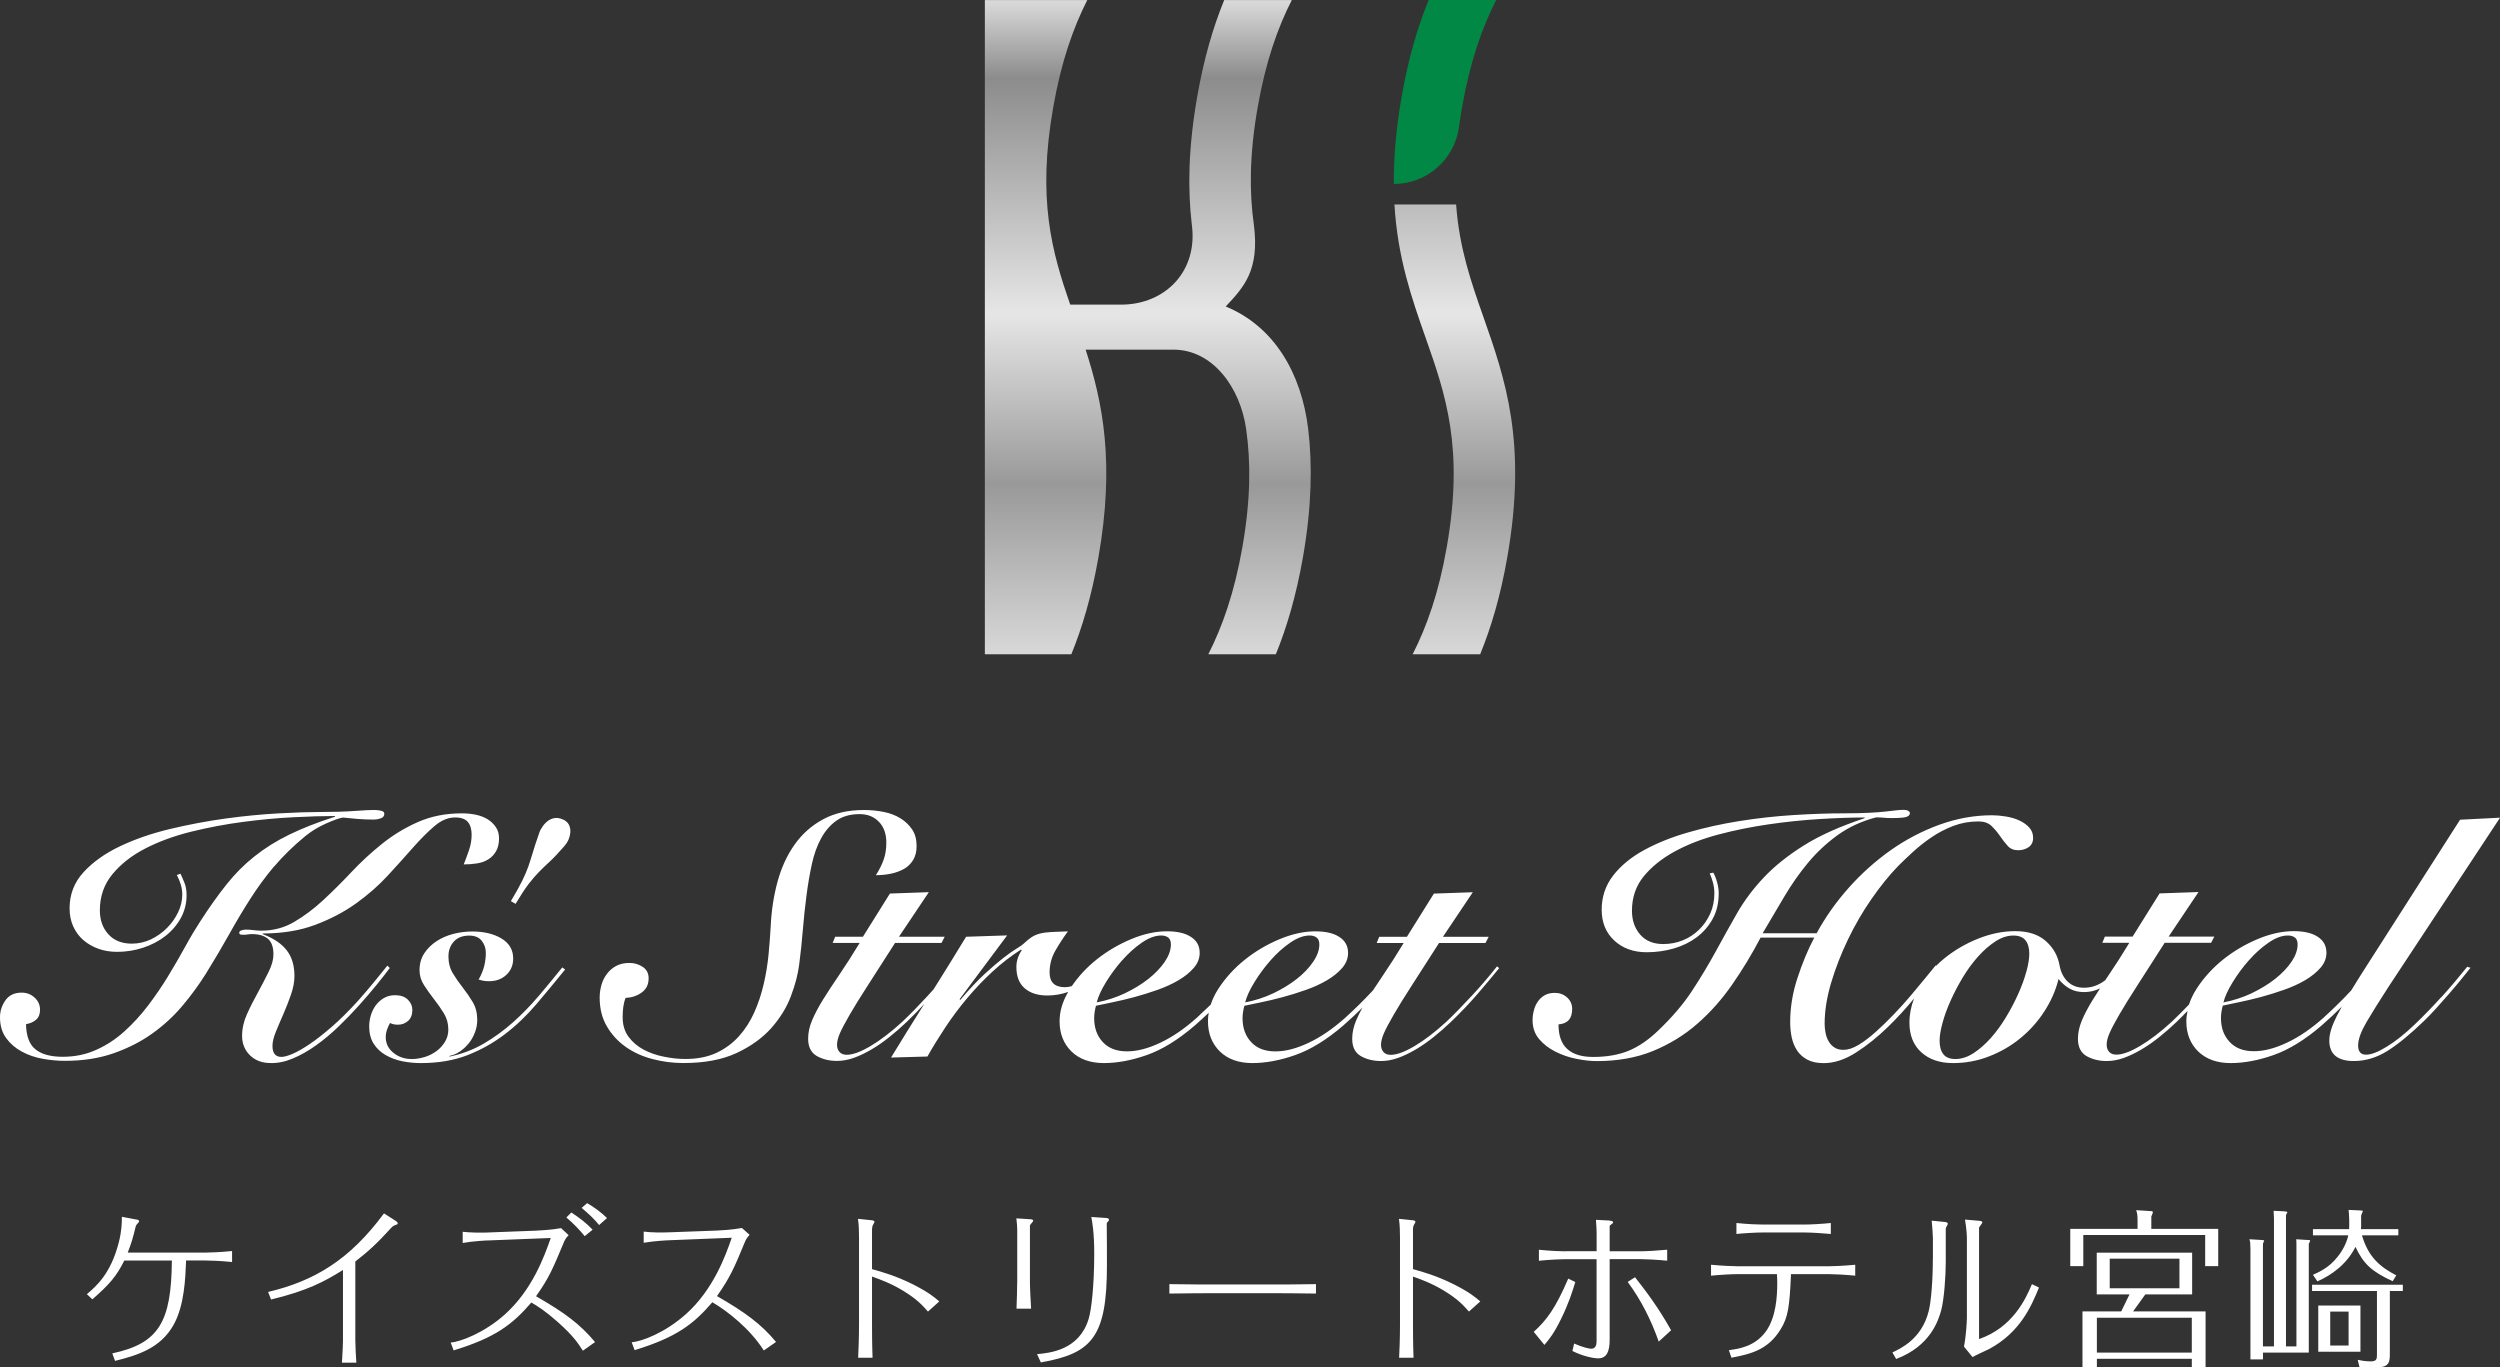 <svg xmlns="http://www.w3.org/2000/svg" viewBox="0 0 512 280">
  <rect x="0" y="0" width="512" height="280" fill="#333333" stroke="none"/>
  <defs>
    <linearGradient id="gradient" x1="256" y1="133.99" x2="256" y2="0" gradientUnits="userSpaceOnUse">
      <stop offset="0" stop-color="#d8d8d8"/>
      <stop offset=".26" stop-color="#999"/>
      <stop offset=".52" stop-color="#e6e6e6"/>
      <stop offset=".88" stop-color="#8c8c8c"/>
      <stop offset="1" stop-color="#dbdbdb"/>
    </linearGradient>
  </defs>
  <path d="M27.93,249.74c.32.07.56.17.56.35,0,.14-.14.32-.25.42-.35.35-.42.56-.46.71-.49,2.07-.88,3.44-1.62,5.31h15.96c.53,0,3.13-.07,5.41-.32v2.25c-2.42-.25-4.74-.31-5.41-.31h-4.01c-.14,3.55-.32,9.24-2.6,13.25-2.67,4.71-7.28,6.15-11.95,7.31l-.56-1.54c9.56-2.04,12.09-6.43,12.2-19.01h-9.74c-1.58,3.16-2.99,4.85-6.54,7.94l-1.13-1.05c1.9-1.62,4.89-4.15,6.54-10.62.6-2.35.63-4.01.63-5.23l2.95.56ZM72.98,279.09c-.07-.91-.21-3.48-.21-4.57v-16.17c2.5-1.93,4.36-3.58,7.52-7.07.21-.18.35-.28.74-.42.32-.07.43-.18.43-.32,0-.21-.32-.42-.39-.49l-2.43-1.55c-7,9.49-14.24,13.85-23.73,16.09l.6,1.55c7.45-1.79,11.04-3.73,14.73-6.05v14.56c0,.07-.04,1.93-.21,4.43h2.95ZM100.24,252.41c-1.93.07-4.01.03-5.48-.14v2.29c2.18-.39,4.96-.53,5.55-.53l12.48-.49c-1.34,3.87-3.83,10.68-9.42,15.68-4.22,3.76-9.07,5.59-11.07,5.73l.6,1.61c8.61-2.63,12.09-5.35,15.92-9.81,1.41.84,2.71,1.62,5.38,3.97,3.27,2.92,4.15,4.32,5.17,5.9l2.5-1.76c-3.06-3.66-6.15-5.98-12.09-9.39,2.67-3.79,3.37-5.48,5.62-10.86.18-.46.46-1.09,1.06-1.65l-1.55-1.44c-2.07.38-4.46.49-5.17.52l-9.49.36ZM121.37,251.84c-1.3-1.37-2.77-2.49-4.36-3.52l-1.02,1.02c1.48,1.23,2.85,2.7,3.76,3.83l1.62-1.33ZM124.32,249.46c-1.13-1.13-2.67-2.25-4.08-3.06l-1.12.98c1.44,1.2,2.56,2.25,3.58,3.51l1.62-1.44ZM137.31,252.37c-1.76.07-3.87.07-5.48-.14v2.29c2.04-.35,4.4-.49,5.55-.53l12.48-.5c-1.26,3.66-3.76,10.62-9.38,15.64-4.36,3.9-9.14,5.62-11.11,5.77l.6,1.61c8.72-2.67,12.13-5.41,15.92-9.81,3.13,1.83,7.73,5.45,10.54,9.88l2.5-1.75c-3.02-3.63-6.22-6.01-12.09-9.39,2.74-3.9,3.62-6.01,5.62-10.86.18-.46.46-1.09,1.06-1.69l-1.58-1.4c-2.04.39-4.43.49-5.13.53l-9.49.35ZM175.93,271c0,3.09-.11,5.51-.18,7.06h2.95c-.11-2.88-.11-6.01-.11-7.06v-9.56c1.58.56,3.76,1.33,6.33,2.88,2.95,1.79,4.08,3.1,5.13,4.29l2.32-2.08c-1.13-.95-2.15-1.83-5.31-3.45-3.65-1.83-6.46-2.6-8.47-3.16v-8.19c.04-.49.07-.7.32-1.09.14-.25.18-.32.18-.39,0-.21-.21-.32-.63-.35l-2.74-.28c.18,1.33.21,2.56.21,3.86v17.51ZM208.32,262.64c0,.49-.07,4.35-.14,5.38h2.99c-.07-1.34-.24-4.01-.24-5.38v-11.67c.03-.18.67-.77.67-.95,0-.25-.32-.32-.67-.32l-2.78-.18c.11.81.18,1.86.18,2.36v10.76ZM213.17,279.02c10.44-1.83,13.53-5.17,13.53-19.86,0-3.02,0-4.92-.04-8.58,0-.11.04-.14.21-.35.07-.04.25-.25.25-.43,0-.28-.42-.35-.49-.35l-3.13-.21c.18.99.6,3.06.6,7.52,0,6.4-.57,11.53-1.16,13.4-1.93,6.29-7.8,6.92-10.55,7.17l.77,1.68ZM239.49,264.92c3.65-.07,7.91-.07,8.47-.07h13.08c.39,0,4.71,0,8.47.07v-1.93c-3.79.07-7.42.07-8.47.07h-13.08c-.77,0-4.22,0-8.47-.07v1.93ZM286.72,271c0,3.09-.1,5.51-.18,7.06h2.95c-.11-2.88-.11-6.01-.11-7.06v-9.56c1.58.56,3.76,1.33,6.33,2.88,2.95,1.79,4.08,3.1,5.13,4.29l2.32-2.08c-1.13-.95-2.15-1.83-5.31-3.45-3.65-1.83-6.46-2.6-8.47-3.16v-8.19c.03-.49.07-.7.32-1.09.14-.25.18-.32.18-.39,0-.21-.21-.32-.63-.35l-2.74-.28c.18,1.33.21,2.56.21,3.86v17.51ZM316.3,275.43c1.02-1.2,1.93-2.32,3.37-5.24,1.58-3.2,2.32-5.55,2.95-7.63l-1.44-.7c-2.64,6.12-4.43,8.51-7.07,10.9l2.18,2.67ZM320.62,256.27c-.85,0-3.06-.07-5.45-.32v2.25c2.49-.25,4.78-.32,5.45-.32h6.36v16.8c0,.7-.17,1.54-1.08,1.54-.43,0-1.66-.25-3.52-1.06l-.35,1.52c2,1.02,4.25,1.51,5.27,1.51,1.79,0,2.36-1.45,2.36-3.83v-16.49h6.33c.98,0,3.3.11,5.45.32v-2.25c-1.83.18-4.26.32-5.45.32h-6.33v-5.1c0-.18.14-.28.35-.42.21-.14.35-.25.35-.42,0-.28-.56-.32-.84-.36l-2.67-.14c.1,1.23.14,2.25.14,2.81v3.62h-6.36ZM342.24,272.44c-2.53-4.54-5.06-7.91-7.38-10.86l-1.51.95c2.78,3.76,4.81,7.84,6.36,12.23l2.53-2.32ZM350.41,261.26c1.79-.18,4.29-.32,5.45-.32h8.05c.07.6.07,1.48.07,1.79,0,2.95-.28,7-2.25,9.84-2.28,3.24-5.73,3.69-7.66,3.94l.53,1.55c4.04-.77,7.52-1.65,10.06-5.8,1.55-2.5,1.83-4.57,2.14-11.32h7.74c.98,0,3.4.11,5.41.32v-2.24c-2.46.24-4.75.31-5.41.31h-18.67c-1.09,0-3.34-.11-5.45-.31v2.24ZM355.62,252.72c1.23-.14,3.97-.31,5.45-.31h8.43c1.4,0,4.04.17,5.45.31v-2.25c-1.65.18-4.19.32-5.45.32h-8.43c-.78,0-3.17-.07-5.45-.32v2.25ZM395.85,257.61c0,4.57-.35,8.89-.84,10.86-1.41,5.73-5.73,7.7-7.45,8.51l.77,1.34c7-2.64,8.64-7.87,9.21-9.91.63-2.32.95-7.14.95-9.95v-6.89c0-.14.42-.77.42-.91,0-.32-.35-.35-.53-.39l-2.77-.28c.1,1.02.25,2.95.25,3.59v4.04ZM405.31,251.39c.6-.84.67-.95.67-1.05,0-.21-.21-.28-.6-.32l-2.95-.25c.25,1.44.39,3.06.39,3.76v16.28c0,.95-.18,3.87-.6,5.97l1.76,2.15c.49-.32,2.92-1.41,3.41-1.66,6.26-3.37,8.58-8.61,10.19-12.58l-1.44-.7c-1.3,3.13-4.01,8.89-10.83,11.25v-22.85ZM440.59,251.67v-2.53c.07-.14.32-.78.32-.84,0-.25-.18-.28-.64-.28l-2.78-.18c.14.42.28.91.28,1.83v2h-13.78v7.63h2.67v-6.37h24.96v6.37h2.67v-7.63h-13.7ZM439.35,265.09h9.6v-8.54h-19.54v8.54h6.71l-1.69,3.48h-7.94v11.43h2.95v-1.72h19.44v1.72h2.82v-11.43h-14.84l2.5-3.48ZM429.44,269.87h19.44v7.14h-19.44v-7.14ZM446.35,263.83h-14.28v-6.05h14.28v6.05ZM465.7,275.74h-2.25v-20.81c0-.21.04-.31.07-.42,0,0,.18-.35.18-.39,0-.14-.07-.14-.67-.18l-2.35-.14c.18.6.18.74.21,1.94v22.67h2.57v-1.4h9.38v-22.29c.04-.07.28-.49.28-.6,0-.14-.07-.18-.67-.18l-2.18-.14c.04.36.04.95.04,1.27v20.67h-2.14v-26.68c0-.24.03-.35.07-.39.04-.07.21-.28.21-.35,0-.21-.28-.21-.7-.25l-2.11-.1c.04.46.04.56.07,1.61v26.15ZM489.43,264.39h2.67v-1.27h-18.59v1.27h13.29v12.94c0,1.02-.04,1.48-1.34,1.48-1.09,0-2.08-.21-2.6-.32l.36,1.48,3.58.04c2.64.04,2.64-1.23,2.64-2.95v-12.66ZM490.76,261.19c-3.13-1.62-5.69-3.59-7.03-8.19h7.45v-1.27h-7.66c0-.21.04-.39.04-.49v-2.29c.03-.14.35-.88.35-.91,0-.1-.04-.1-.49-.14l-2.43-.11c.11.91.18,2.54.11,3.94h-7.41v1.27h7.24c-.46,2.11-1.69,3.79-2.25,4.46-1.69,2.15-3.73,3.06-4.99,3.62l.91,1.34c2.92-1.26,6.05-3.55,7.8-7.06,1.65,3.51,3.34,5.06,7.62,7.03l.74-1.2ZM483.42,267.38h-8.64v9.46h8.64v-9.46ZM480.99,275.57h-3.76v-6.96h3.76v6.96Z" fill="#fff"/>
  <path d="M299.44,21.91c1.64-9.3,4.08-16.22,6.98-21.91h-13.83c-2.23,5.46-4.14,11.87-5.52,19.73-1.2,6.79-1.65,12.67-1.61,17.95,6.75,0,12.43-4.99,13.34-11.68.18-1.32.39-2.68.64-4.09" fill="#084"/>
  <path d="M298.21,41.87c.66,8.99,3.08,15.89,5.59,23.04,4.44,12.64,9.04,25.72,4.87,49.34-1.38,7.86-3.29,14.27-5.53,19.74h-13.83c2.91-5.7,5.35-12.61,6.98-21.92,3.59-20.38-.26-31.36-4.36-43-2.82-8.02-5.69-16.24-6.35-27.2h12.62ZM250.72,0c-2.23,5.46-4.14,11.87-5.52,19.73-1.86,10.6-1.97,19.06-1.11,26.33,1.26,9.44-5.39,16.33-14.52,16.33h-10.39c-3.73-10.76-6.81-21.57-3.47-40.47,1.64-9.3,4.08-16.22,6.97-21.91h-20.98v133.99h17.71c2.23-5.47,4.14-11.88,5.53-19.74,3.44-19.52.89-31.83-2.6-42.65h17.97c8.08,0,13.73,7.78,14.91,16.33.94,6.61.95,14.27-.78,24.14-1.64,9.31-4.08,16.22-6.98,21.92h13.83c2.23-5.47,4.14-11.88,5.53-19.74,1.86-10.59,1.96-19.05,1.11-26.32-1.39-11.56-7-21.09-16.9-25.17,3.69-3.94,6.95-7.38,5.77-16.7-.94-6.61-.95-14.27.78-24.14,1.64-9.3,4.08-16.22,6.98-21.91h-13.83Z" fill="url(#gradient)"/>
  <path d="M79.81,198.27c-.69.93-1.58,2.07-2.66,3.4s-2.28,2.73-3.58,4.18c-1.3,1.45-2.7,2.91-4.2,4.35-1.5,1.45-3.04,2.74-4.61,3.86-1.57,1.13-3.15,2.03-4.75,2.7-1.6.68-3.14,1-4.61.95-1.72,0-3.12-.53-4.2-1.58-1.08-1.06-1.62-2.38-1.62-3.97,0-1.5.33-2.99,1-4.46.66-1.48,1.42-2.96,2.25-4.46.79-1.45,1.51-2.84,2.17-4.18.67-1.33,1-2.54,1-3.61,0-1.5-.38-2.56-1.14-3.2-.76-.63-1.86-.95-3.28-.95-.24,0-.52.02-.81.07-.3.05-.59.07-.88.07-.15,0-.34-.01-.56-.04-.22-.02-.33-.15-.33-.38s.16-.4.49-.5c.32-.09.6-.14.84-.14.54,0,1.07.04,1.59.11.52.06,1.04.11,1.59.11,2.45,0,4.71-.6,6.75-1.8,2.04-1.2,4.02-2.68,5.94-4.46,1.92-1.78,3.85-3.7,5.79-5.76,1.94-2.06,4.02-3.98,6.24-5.76,2.21-1.78,4.65-3.27,7.34-4.46,2.68-1.19,5.69-1.79,9.03-1.79.98,0,1.93.09,2.84.28.91.19,1.71.5,2.4.92.69.42,1.26.96,1.7,1.61.45.65.66,1.43.66,2.32,0,1.02-.2,1.9-.59,2.6-.39.7-.92,1.26-1.59,1.68-.66.42-1.44.71-2.32.84-.88.14-1.79.21-2.73.21.39-.98.76-1.97,1.1-2.98.35-1.01.52-2.05.52-3.13s-.26-1.99-.78-2.59c-.51-.61-1.39-.92-2.61-.92-1.43,0-2.83.59-4.21,1.76-1.38,1.17-2.83,2.64-4.39,4.39-1.54,1.76-3.27,3.67-5.16,5.73-1.9,2.06-4.07,3.97-6.53,5.73-2.46,1.76-5.25,3.22-8.37,4.39-3.12,1.17-6.7,1.76-10.73,1.76v.14c2.21.84,3.85,1.94,4.9,3.3,1.06,1.35,1.59,3.11,1.59,5.27,0,1.17-.23,2.43-.7,3.79-.47,1.36-.99,2.68-1.55,3.97-.57,1.28-1.08,2.51-1.55,3.65-.47,1.15-.7,2.11-.7,2.91,0,1.5.61,2.25,1.84,2.25.55,0,1.3-.21,2.29-.63.98-.42,2.15-1.09,3.5-2,1.35-.91,2.86-2.1,4.54-3.55,1.66-1.45,3.47-3.23,5.38-5.34,1.33-1.5,2.44-2.81,3.36-3.94.91-1.12,1.78-2.2,2.62-3.23l.52.5M56.17,177.44c1.8-2.13,3.95-4.23,6.46-6.29,1.23-.98,2.6-1.81,4.13-2.49,1.53-.68,2.68-1.09,3.46-1.23.84.1,1.81.19,2.92.28,1.11.09,2.25.14,3.43.14.44,0,.91-.08,1.4-.25.49-.17.74-.48.74-.95,0-.32-.25-.53-.74-.63-.49-.09-.94-.14-1.33-.14-.78,0-2.15.07-4.09.21-1.94.14-4.29.21-7.05.21-2.21,0-5.03.09-8.44.28-3.42.19-7.02.53-10.8,1.05-3.79.52-7.58,1.23-11.4,2.14-3.81.91-7.24,2.1-10.29,3.55-3.05,1.45-5.53,3.21-7.45,5.3-1.92,2.08-2.87,4.55-2.87,7.4,0,1.36.24,2.59.74,3.69.49,1.1,1.18,2.04,2.06,2.81.89.77,1.92,1.36,3.1,1.79,1.18.42,2.45.63,3.83.63,1.81,0,3.59-.28,5.31-.84,1.72-.57,3.24-1.36,4.57-2.39,1.32-1.03,2.38-2.26,3.17-3.69.78-1.43,1.18-2.99,1.18-4.67,0-.98-.14-1.84-.44-2.56-.29-.72-.56-1.34-.81-1.86l-.74.28c.34.65.61,1.3.81,1.96.19.65.3,1.33.3,2.04,0,1.22-.28,2.42-.85,3.62-.57,1.19-1.33,2.27-2.29,3.23-.95.96-2.05,1.73-3.27,2.32-1.23.58-2.54.88-3.91.88-2.07,0-3.68-.65-4.83-1.94-1.16-1.28-1.73-2.91-1.73-4.88,0-2.86.86-5.32,2.58-7.41,1.72-2.08,3.97-3.84,6.75-5.27,2.78-1.43,5.93-2.58,9.45-3.45,3.51-.86,7.06-1.53,10.61-1.99,3.57-.47,7-.79,10.29-.95,3.3-.17,6.12-.25,8.48-.25v.14c-3.64,1.17-6.77,2.4-9.4,3.69-2.63,1.28-4.99,2.76-7.08,4.43-2.1,1.66-4,3.57-5.72,5.73-1.72,2.15-3.52,4.68-5.39,7.58-.98,1.5-2.02,3.23-3.09,5.19-1.08,1.97-2.25,3.98-3.5,6.04-1.25,2.06-2.63,4.07-4.13,6.05-1.5,1.97-3.13,3.73-4.87,5.3-1.74,1.57-3.66,2.82-5.75,3.75-2.09.94-4.36,1.41-6.82,1.41s-4.26-.49-5.53-1.47c-1.29-.99-1.95-2.72-2-5.21.83-.14,1.52-.44,2.06-.91.54-.47.81-1.15.81-2.03,0-.99-.37-1.82-1.11-2.5-.74-.68-1.62-1.02-2.66-1.02-1.47,0-2.58.53-3.32,1.58-.74,1.06-1.11,2.21-1.11,3.48,0,1.68.42,3.1,1.26,4.25.84,1.15,1.91,2.07,3.21,2.77,1.3.7,2.73,1.2,4.28,1.47,1.54.28,3.06.42,4.53.42,3.69,0,7.01-.51,9.96-1.54,2.95-1.03,5.59-2.37,7.93-4.04,2.33-1.66,4.4-3.56,6.19-5.69,1.79-2.13,3.38-4.3,4.76-6.5,1.77-2.86,3.37-5.56,4.8-8.12,1.42-2.55,2.87-4.99,4.35-7.3,1.48-2.32,3.11-4.54,4.9-6.67M110.31,203.99c-1.65,1.94-3.41,3.75-5.28,5.41-1.87,1.66-3.87,3.11-6.01,4.36-2.14,1.24-4.46,2.12-6.97,2.63v-.14c.74-.14,1.44-.43,2.1-.88.66-.44,1.27-.99,1.81-1.65.54-.65.97-1.4,1.29-2.24.33-.85.49-1.71.49-2.6,0-1.4-.31-2.62-.92-3.65-.62-1.03-1.29-2.01-2.03-2.95-.74-.94-1.42-1.91-2.03-2.92-.61-1-.92-2.16-.92-3.47,0-1.22.37-2.24,1.1-3.05.74-.82,1.79-1.23,3.17-1.23,1.13,0,1.98.35,2.54,1.05.56.71.85,1.53.85,2.47,0,.89-.11,1.79-.33,2.7-.23.91-.6,1.84-1.15,2.77.25.09.56.18.92.25.37.07.77.1,1.22.1,1.43,0,2.61-.43,3.54-1.3.93-.87,1.4-1.98,1.4-3.34,0-1.78-.8-3.14-2.4-4.11-1.6-.95-3.58-1.43-5.94-1.43-1.32,0-2.63.16-3.9.49-1.29.33-2.44.83-3.47,1.51-1.04.68-1.87,1.51-2.51,2.49-.64.98-.96,2.13-.96,3.44,0,1.08.3,2.09.92,3.06.62.96,1.29,1.91,2.03,2.85.74.94,1.41,1.91,2.03,2.91.62,1.01.92,2.12.92,3.34,0,.88-.22,1.71-.66,2.45-.45.75-1.02,1.4-1.73,1.93-.72.54-1.52.95-2.43,1.23-.91.28-1.8.42-2.69.42-1.43,0-2.67-.42-3.72-1.26-1.06-.84-1.59-1.92-1.59-3.24,0-.51.09-1.02.26-1.51.17-.49.38-.95.62-1.37.44.23.98.35,1.62.35.79,0,1.47-.26,2.07-.77.58-.52.88-1.27.88-2.25,0-.8-.31-1.51-.92-2.11-.61-.61-1.48-.91-2.62-.91-.88,0-1.65.2-2.32.6-.66.4-1.22.9-1.66,1.51-.44.61-.77,1.29-.99,2.04-.22.75-.33,1.49-.33,2.24,0,1.41.31,2.59.92,3.55.62.96,1.42,1.73,2.44,2.31,1.01.58,2.13,1.01,3.39,1.27,1.26.25,2.52.38,3.8.38,3.59,0,6.77-.54,9.55-1.61,2.77-1.08,5.33-2.51,7.67-4.29,2.34-1.78,4.48-3.83,6.45-6.14,1.97-2.32,3.94-4.7,5.91-7.13l-.59-.42c-1.58,1.96-3.19,3.92-4.83,5.86M168.17,171.68c.83-1.52,1.88-2.73,3.13-3.61,1.25-.89,2.84-1.34,4.76-1.34,1.62,0,2.94.53,3.95,1.58,1.01,1.05,1.51,2.47,1.51,4.25,0,1.31-.18,2.49-.55,3.51-.37,1.03-.9,2.09-1.59,3.17,1.08,0,2.13-.11,3.14-.32,1.01-.22,1.89-.55,2.66-.99.76-.44,1.38-1.05,1.84-1.82.47-.78.7-1.72.7-2.85,0-1.35-.3-2.49-.92-3.4-.62-.91-1.42-1.67-2.4-2.28-.98-.61-2.13-1.04-3.43-1.3-1.3-.26-2.64-.39-4.02-.39-3.25,0-6.03.63-8.37,1.9-2.34,1.26-4.28,2.98-5.83,5.16-1.55,2.18-2.72,4.72-3.51,7.62-.79,2.91-1.26,5.97-1.4,9.2-.1,1.78-.25,3.69-.44,5.73-.2,2.04-.53,4.06-1,6.07-.47,2.02-1.1,3.93-1.92,5.76-.81,1.82-1.85,3.45-3.13,4.88-1.28,1.43-2.82,2.56-4.61,3.41-1.8.84-3.92,1.26-6.38,1.26-1.38,0-2.82-.15-4.35-.46-1.52-.3-2.92-.78-4.17-1.44-1.25-.66-2.29-1.54-3.1-2.63-.82-1.1-1.22-2.45-1.22-4.04,0-.65.04-1.31.11-1.97.08-.65.24-1.31.49-1.97,1.22-.05,2.32-.4,3.28-1.09.96-.68,1.44-1.65,1.44-2.92,0-1.03-.4-1.81-1.22-2.35-.81-.53-1.71-.8-2.69-.8-1.03,0-1.93.19-2.69.59-.76.39-1.4.94-1.92,1.62-.52.68-.9,1.43-1.14,2.28-.24.84-.37,1.71-.37,2.6,0,2.25.49,4.22,1.48,5.9.98,1.69,2.28,3.09,3.87,4.21,1.6,1.13,3.43,1.96,5.5,2.49,2.06.54,4.15.81,6.27.81,4.33,0,7.95-.68,10.87-2.03,2.93-1.36,5.3-3.06,7.13-5.1,1.81-2.04,3.17-4.22,4.05-6.57.89-2.34,1.45-4.52,1.7-6.53.3-2.29.55-4.63.74-7.02.2-2.39.44-4.72.74-6.99.29-2.27.66-4.42,1.1-6.46.44-2.04,1.08-3.82,1.92-5.35M301.35,204.02c1.87-2.01,3.61-4.04,5.24-6.11l.44.36c-1.13,1.4-2.56,3.11-4.28,5.12-1.72,2.01-3.62,4-5.68,5.97-1.13,1.08-2.3,2.1-3.51,3.06-1.2.96-2.42,1.81-3.65,2.53-1.23.72-2.43,1.3-3.61,1.72-1.18.42-2.34.63-3.47.63-1.57,0-2.95-.34-4.13-1.01-1.18-.68-1.77-1.87-1.77-3.55,0-1.22.27-2.47.81-3.76.34-.82.78-1.7,1.29-2.62-1.21,1.2-2.53,2.44-3.97,3.7-3.39,2.91-6.65,4.91-9.78,6.01-3.12,1.1-6.06,1.65-8.81,1.65s-5.02-.79-6.64-2.38c-1.62-1.59-2.44-3.65-2.44-6.19,0-.57.05-1.15.15-1.73-.91.87-1.86,1.74-2.89,2.64-3.39,2.91-6.65,4.91-9.77,6.01-3.13,1.1-6.06,1.65-8.81,1.65s-5.02-.79-6.64-2.38c-1.62-1.59-2.43-3.65-2.43-6.19,0-2.02.6-4.02,1.76-6-1.34.47-2.76.73-4.26.73-1.97,0-3.51-.49-4.65-1.48-1.13-.98-1.7-2.43-1.7-4.35,0-1.22.37-2.36,1.1-3.44l-.14-.14c-2.07,1.32-4.03,2.83-5.9,4.56-1.87,1.74-3.6,3.56-5.21,5.48-1.6,1.92-3.07,3.89-4.42,5.93-1.35,2.04-2.57,4.02-3.65,5.94l-7.45.21c2.23-3.68,4.51-7.32,6.8-10.96-1.15,1.25-2.35,2.48-3.64,3.71-1.13,1.08-2.3,2.1-3.51,3.06-1.2.96-2.42,1.81-3.65,2.53-1.23.72-2.43,1.3-3.61,1.72-1.18.42-2.34.63-3.47.63-1.58,0-2.95-.34-4.13-1.01-1.18-.68-1.77-1.87-1.77-3.55,0-1.22.27-2.47.81-3.76.55-1.29,1.3-2.71,2.25-4.25.96-1.55,2.08-3.25,3.36-5.13,1.28-1.87,2.65-4.03,4.13-6.46h-5.53l.52-1.27h5.68l5.53-8.85,7.97-.28-6.12,9.13h9.37l-.66,1.27h-9.51c-2.21,3.47-4.08,6.38-5.61,8.75-1.53,2.36-2.74,4.33-3.65,5.9-.91,1.57-1.58,2.82-1.99,3.75-.42.94-.63,1.76-.63,2.46,0,.61.17,1.1.52,1.48.34.38.83.56,1.48.56,1.23,0,2.85-.59,4.87-1.79,2.01-1.19,4.17-2.85,6.49-4.96,1.57-1.49,3.3-3.25,5.16-5.27.44-.46.84-.94,1.27-1.41,2.22-3.53,4.44-7.11,6.64-10.74l8.41-.28-9.74,13.07.14.14c1.87-2.2,3.53-3.97,4.98-5.3,1.46-1.33,2.72-2.42,3.8-3.26,1.08-.85,1.99-1.48,2.73-1.93.74-.44,1.28-.83,1.62-1.16.54-.52,1.04-.92,1.51-1.22.47-.31,1.02-.54,1.66-.71s1.41-.27,2.32-.32c.91-.05,2.05-.09,3.43-.14-.93,1.26-1.79,2.58-2.58,3.96-.79,1.38-1.18,2.87-1.18,4.46,0,2.02,1.05,3.02,3.17,3.02.46,0,.93-.09,1.38-.22,1.37-2,3.03-3.81,5.03-5.41,2.16-1.73,4.53-3.13,7.11-4.21,2.58-1.08,5.03-1.61,7.34-1.61,2.11,0,3.76.38,4.94,1.16,1.19.77,1.77,1.85,1.77,3.26,0,1.12-.4,2.15-1.22,3.09-.81.93-1.86,1.78-3.14,2.53-1.28.75-2.72,1.41-4.31,1.97-1.6.56-3.19,1.06-4.76,1.48-1.57.42-3.05.77-4.42,1.05-1.38.28-2.51.52-3.39.71-.25.94-.37,1.78-.37,2.53,0,2.02.59,3.65,1.77,4.91,1.18,1.27,2.83,1.9,4.94,1.9s4.34-.59,6.82-1.76c2.49-1.17,4.98-2.88,7.49-5.12.96-.88,1.91-1.78,2.85-2.69.36-1.1.88-2.2,1.59-3.28,1.43-2.2,3.22-4.17,5.38-5.91,2.16-1.73,4.54-3.13,7.12-4.21,2.58-1.08,5.03-1.61,7.33-1.61,2.12,0,3.76.38,4.94,1.16,1.18.77,1.77,1.85,1.77,3.26,0,1.12-.4,2.15-1.21,3.09-.82.93-1.86,1.78-3.14,2.53-1.28.75-2.72,1.41-4.32,1.97-1.6.56-3.18,1.06-4.76,1.48-1.57.42-3.05.77-4.42,1.05-1.38.28-2.51.52-3.39.71-.25.94-.37,1.78-.37,2.53,0,2.02.59,3.65,1.77,4.91,1.18,1.27,2.82,1.9,4.94,1.9s4.34-.59,6.82-1.76c2.49-1.17,4.98-2.88,7.49-5.12,1.92-1.74,3.77-3.55,5.53-5.45.07-.07.13-.14.19-.21.66-1.01,1.35-2.06,2.13-3.2,1.28-1.87,2.65-4.03,4.13-6.46h-5.53l.52-1.27h5.67l5.53-8.85,7.97-.28-6.12,9.13h9.37l-.66,1.27h-9.51c-2.21,3.47-4.09,6.38-5.61,8.75-1.53,2.36-2.74,4.33-3.65,5.9-.91,1.57-1.58,2.82-1.99,3.75-.42.94-.63,1.76-.63,2.46,0,.61.18,1.1.52,1.48.34.38.83.56,1.48.56,1.22,0,2.85-.59,4.87-1.79,2.01-1.19,4.17-2.85,6.49-4.96,1.57-1.49,3.29-3.25,5.16-5.27M229.8,196.68c-1.24,1.43-2.36,2.93-3.31,4.5-.96,1.57-1.59,2.94-1.88,4.11,2.02-.38,3.93-1,5.75-1.86,1.82-.87,3.43-1.85,4.83-2.95,1.4-1.1,2.51-2.28,3.36-3.51.83-1.24,1.25-2.42,1.25-3.55,0-.66-.19-1.13-.55-1.41-.37-.28-.85-.42-1.44-.42-1.23,0-2.56.5-3.98,1.48-1.42.98-2.76,2.19-4.02,3.62M260.21,196.68c-1.26,1.43-2.36,2.93-3.32,4.5-.96,1.57-1.59,2.94-1.88,4.11,2.02-.38,3.93-1,5.75-1.86,1.82-.87,3.43-1.85,4.83-2.95,1.4-1.1,2.52-2.28,3.35-3.51.84-1.24,1.26-2.42,1.26-3.55,0-.66-.18-1.13-.56-1.41-.37-.28-.84-.42-1.44-.42-1.22,0-2.55.5-3.98,1.48-1.42.98-2.77,2.19-4.02,3.62M499.98,204.24c1.82-2.01,3.59-4.1,5.31-6.25l.67.21c-.59.75-1.27,1.59-2.03,2.53-.77.93-1.57,1.89-2.4,2.84-.84.96-1.68,1.92-2.55,2.88-.86.96-1.71,1.84-2.54,2.64-2.86,2.76-5.37,4.82-7.56,6.18-2.18,1.35-4.46,2.03-6.82,2.03-3.34,0-5.02-1.41-5.02-4.21,0-1.32.5-2.96,1.51-4.96.3-.59.66-1.26,1.06-1.98-1.27,1.27-2.65,2.57-4.19,3.91-3.39,2.91-6.65,4.91-9.78,6.01-3.12,1.1-6.06,1.65-8.81,1.65s-5.01-.79-6.64-2.38c-1.62-1.59-2.43-3.65-2.43-6.19,0-.7.1-1.4.24-2.1-.75.77-1.51,1.55-2.31,2.31-1.13,1.08-2.3,2.1-3.5,3.06-1.21.96-2.42,1.81-3.65,2.53-1.23.72-2.43,1.3-3.61,1.72-1.18.42-2.34.63-3.47.63-1.57,0-2.95-.34-4.13-1.01-1.18-.68-1.77-1.87-1.77-3.55,0-1.22.27-2.47.81-3.76.54-1.29,1.29-2.71,2.25-4.25.46-.73.95-1.51,1.47-2.31-1.02.5-2.11.76-3.26.76s-2.12-.23-2.95-.7c-.84-.47-1.6-1.12-2.29-1.97-.58,2.34-1.56,4.55-2.92,6.64-1.35,2.09-2.99,3.91-4.9,5.48-1.92,1.57-4.06,2.81-6.42,3.72-2.36.92-4.82,1.37-7.38,1.37-2.7,0-4.87-.74-6.49-2.21-1.62-1.47-2.43-3.5-2.43-6.08,0-1.7.33-3.34.95-4.94-1.64,1.99-3.4,3.93-5.31,5.79-2.12,2.06-4.3,3.82-6.57,5.27-2.26,1.45-4.47,2.18-6.64,2.18-1.33,0-2.43-.24-3.32-.7-.89-.47-1.58-1.09-2.1-1.86-.51-.77-.89-1.66-1.11-2.67-.22-1.01-.32-2.07-.32-3.2,0-2.95.48-5.93,1.47-8.95.98-3.02,2.13-5.8,3.46-8.33h-10.99c-1.77,3.37-3.71,6.58-5.83,9.63-2.11,3.04-4.5,5.73-7.16,8.04-2.65,2.32-5.67,4.16-9.04,5.55-3.37,1.38-7.22,2.07-11.54,2.07-1.24,0-2.61-.15-4.14-.46-1.53-.3-2.96-.79-4.31-1.47-1.35-.68-2.47-1.54-3.36-2.6-.88-1.06-1.32-2.33-1.32-3.83,0-.66.08-1.32.26-2,.17-.68.44-1.29.81-1.82.37-.54.83-.97,1.4-1.3.57-.33,1.27-.49,2.1-.49.98,0,1.82.32,2.51.95.69.63,1.03,1.42,1.03,2.35,0,1.97-.94,3.02-2.8,3.15,0,2.3.6,3.98,1.81,5.06,1.21,1.08,2.96,1.61,5.27,1.61,2.75,0,5.15-.41,7.19-1.23,2.04-.82,4.07-2.19,6.08-4.11,2.9-2.76,5.25-5.51,7.04-8.26,1.79-2.73,3.41-5.44,4.87-8.11,1.45-2.67,2.9-5.27,4.35-7.8,1.46-2.53,3.26-4.94,5.43-7.24,2.16-2.29,4.87-4.47,8.15-6.53,3.26-2.06,7.44-3.93,12.5-5.62v-.14c-2.75,0-5.84.11-9.25.32-3.42.21-6.9.57-10.44,1.09-3.54.51-6.99,1.21-10.33,2.1-3.35.89-6.32,2.05-8.93,3.48-2.61,1.43-4.71,3.13-6.31,5.09-1.6,1.97-2.39,4.31-2.39,7.03,0,1.96.57,3.59,1.69,4.88,1.13,1.29,2.7,1.93,4.72,1.93,1.43,0,2.76-.26,4.02-.77,1.26-.51,2.36-1.24,3.32-2.18.96-.93,1.72-2.04,2.29-3.3.56-1.27.84-2.65.84-4.15,0-.75-.1-1.49-.3-2.22-.2-.72-.42-1.34-.66-1.86l.74-.14c.3.51.56,1.17.78,1.97.22.79.33,1.55.33,2.25,0,2.02-.42,3.77-1.25,5.27-.84,1.5-1.93,2.75-3.28,3.76-1.36,1.01-2.92,1.77-4.68,2.28-1.78.51-3.62.77-5.54.77-2.7,0-4.92-.8-6.64-2.4-1.72-1.59-2.58-3.7-2.58-6.31s.77-4.94,2.32-6.96c1.55-2.02,3.64-3.75,6.27-5.2,2.63-1.45,5.64-2.67,9.04-3.65,3.39-.98,6.93-1.77,10.62-2.35,3.69-.59,7.39-1,11.1-1.23,3.72-.23,7.16-.35,10.36-.35,2.06,0,3.76-.04,5.09-.11,1.33-.07,2.44-.15,3.32-.25.89-.09,1.6-.18,2.17-.25.57-.07,1.1-.1,1.59-.1.39,0,.7.07.92.21.22.14.33.28.33.42,0,.37-.23.64-.7.81-.47.17-1.51.24-3.13.24-.54,0-1.05-.02-1.52-.07-.46-.05-1-.07-1.59-.07-3,.79-5.63,2.02-7.89,3.65-2.26,1.64-4.28,3.53-6.05,5.66-1.77,2.13-3.39,4.45-4.87,6.95-1.47,2.5-2.95,5-4.42,7.48h11.06c1.78-3.28,3.96-6.38,6.57-9.31,2.61-2.93,5.47-5.49,8.59-7.7,3.13-2.2,6.46-3.94,10-5.23,3.54-1.28,7.13-1.93,10.77-1.93.88,0,1.83.08,2.84.25s1.92.43,2.73.81c.82.37,1.49.85,2.03,1.43.54.59.81,1.3.81,2.14s-.31,1.48-.92,1.9c-.61.43-1.34.63-2.17.63-.89,0-1.6-.3-2.13-.91-.55-.6-1.07-1.28-1.59-2.04-.51-.75-1.09-1.42-1.73-2.04-.64-.6-1.52-.91-2.66-.91-1.81,0-3.53.31-5.12.91-1.6.61-3.07,1.38-4.42,2.29-1.35.91-2.61,1.89-3.77,2.95-1.15,1.05-2.2,2.05-3.13,2.98-1.82,1.88-3.64,4.13-5.46,6.75-1.82,2.62-3.43,5.4-4.83,8.32-1.41,2.93-2.55,5.88-3.44,8.85-.88,2.97-1.33,5.77-1.33,8.4,0,.6.06,1.22.19,1.86.12.63.33,1.21.63,1.72.29.52.69.94,1.18,1.26.49.33,1.1.49,1.84.49.94,0,1.97-.33,3.1-1.01,1.13-.68,2.31-1.57,3.54-2.68,1.23-1.1,2.47-2.3,3.72-3.61,1.26-1.32,2.43-2.61,3.51-3.9,1.08-1.29,2.07-2.47,2.95-3.55.21-.25.39-.47.57-.7.17-.2.33-.41.5-.61.39-.47.72-.88,1-1.22l.1.07c.53-.53,1.08-1.03,1.67-1.51,2.11-1.71,4.45-3.07,7.01-4.08,2.55-1.01,5.06-1.51,7.52-1.51,2.66,0,4.74.68,6.27,2.03,1.53,1.36,2.45,3,2.8,4.92.25,1.41.8,2.53,1.66,3.37.86.84,1.98,1.27,3.36,1.27s2.58-.38,3.76-1.12c.19-.12.39-.27.58-.41.27-.4.52-.78.81-1.21,1.28-1.87,2.66-4.03,4.13-6.46h-5.53l.52-1.27h5.68l5.53-8.85,7.97-.28-6.12,9.13h9.36l-.66,1.27h-9.51c-2.22,3.47-4.08,6.38-5.61,8.75-1.52,2.36-2.74,4.33-3.65,5.9-.91,1.57-1.58,2.82-1.99,3.75-.42.94-.63,1.76-.63,2.46,0,.61.17,1.1.52,1.48.34.38.84.56,1.48.56,1.22,0,2.85-.59,4.86-1.79,2.02-1.19,4.18-2.85,6.49-4.96,1.1-1.04,2.27-2.22,3.51-3.51.36-1.1.89-2.2,1.6-3.3,1.43-2.2,3.22-4.17,5.38-5.91,2.16-1.73,4.54-3.13,7.12-4.21,2.58-1.08,5.03-1.61,7.34-1.61,2.11,0,3.76.38,4.94,1.16,1.18.77,1.77,1.85,1.77,3.26,0,1.12-.4,2.15-1.22,3.09-.81.93-1.86,1.78-3.13,2.53-1.28.75-2.72,1.41-4.32,1.97-1.59.56-3.18,1.06-4.75,1.48-1.58.42-3.05.77-4.42,1.05-1.38.28-2.51.52-3.39.71-.25.94-.37,1.78-.37,2.53,0,2.02.59,3.65,1.78,4.91,1.17,1.27,2.82,1.9,4.94,1.9s4.33-.59,6.82-1.76,4.98-2.88,7.49-5.12c1.91-1.74,3.76-3.55,5.53-5.45.05-.05.09-.09.13-.14.53-.87,1.09-1.78,1.71-2.77l20.57-32.17,8.19-.42-22.79,34.56c-1.92,2.95-3.44,5.4-4.58,7.34-1.13,1.94-1.7,3.53-1.7,4.74,0,1.27.54,1.9,1.62,1.9s2.43-.53,4.2-1.61c1.77-1.07,3.66-2.57,5.68-4.49,1.87-1.78,3.71-3.68,5.53-5.69M415.01,198.97c.4-1.45.59-2.68.59-3.65,0-1.17-.26-2.09-.78-2.74-.52-.65-1.34-.98-2.47-.98-1.23,0-2.46.4-3.69,1.2-1.23.8-2.41,1.83-3.54,3.09-1.13,1.26-2.18,2.69-3.14,4.28-.95,1.59-1.79,3.18-2.5,4.78-.72,1.59-1.27,3.12-1.66,4.57-.4,1.45-.59,2.67-.59,3.65,0,1.17.26,2.08.77,2.73.51.66,1.34.99,2.47.99,1.22,0,2.46-.4,3.69-1.19,1.23-.8,2.41-1.83,3.54-3.09,1.13-1.27,2.17-2.69,3.13-4.29.96-1.59,1.8-3.19,2.51-4.78.71-1.59,1.27-3.11,1.66-4.56M460.56,196.68c-1.26,1.43-2.36,2.93-3.32,4.5-.96,1.57-1.59,2.94-1.88,4.11,2.01-.38,3.93-1,5.75-1.86,1.81-.87,3.43-1.85,4.83-2.95,1.4-1.1,2.52-2.28,3.36-3.51.83-1.24,1.25-2.42,1.25-3.55,0-.66-.18-1.13-.55-1.41-.37-.28-.85-.42-1.44-.42-1.23,0-2.56.5-3.98,1.48-1.42.98-2.77,2.19-4.02,3.62M115.32,167.85c-.59-.28-1.15-.38-1.66-.32-.52.07-.98.26-1.4.56-.42.3-.79.68-1.1,1.12-.32.45-.56.88-.7,1.3-.59,1.68-1.03,3.03-1.33,4.04-.3,1.01-.6,1.97-.92,2.88-.32.91-.74,1.9-1.26,2.95-.51,1.05-1.29,2.44-2.32,4.17l.96.56c1.03-1.73,1.92-3.08,2.65-4.04.74-.96,1.45-1.79,2.14-2.49.69-.7,1.43-1.42,2.22-2.14.79-.73,1.77-1.77,2.95-3.12.34-.38.63-.81.85-1.3.22-.49.35-1.01.4-1.55.05-.53-.04-1.04-.26-1.51-.22-.47-.63-.85-1.22-1.13" fill="#fff"/>
</svg>